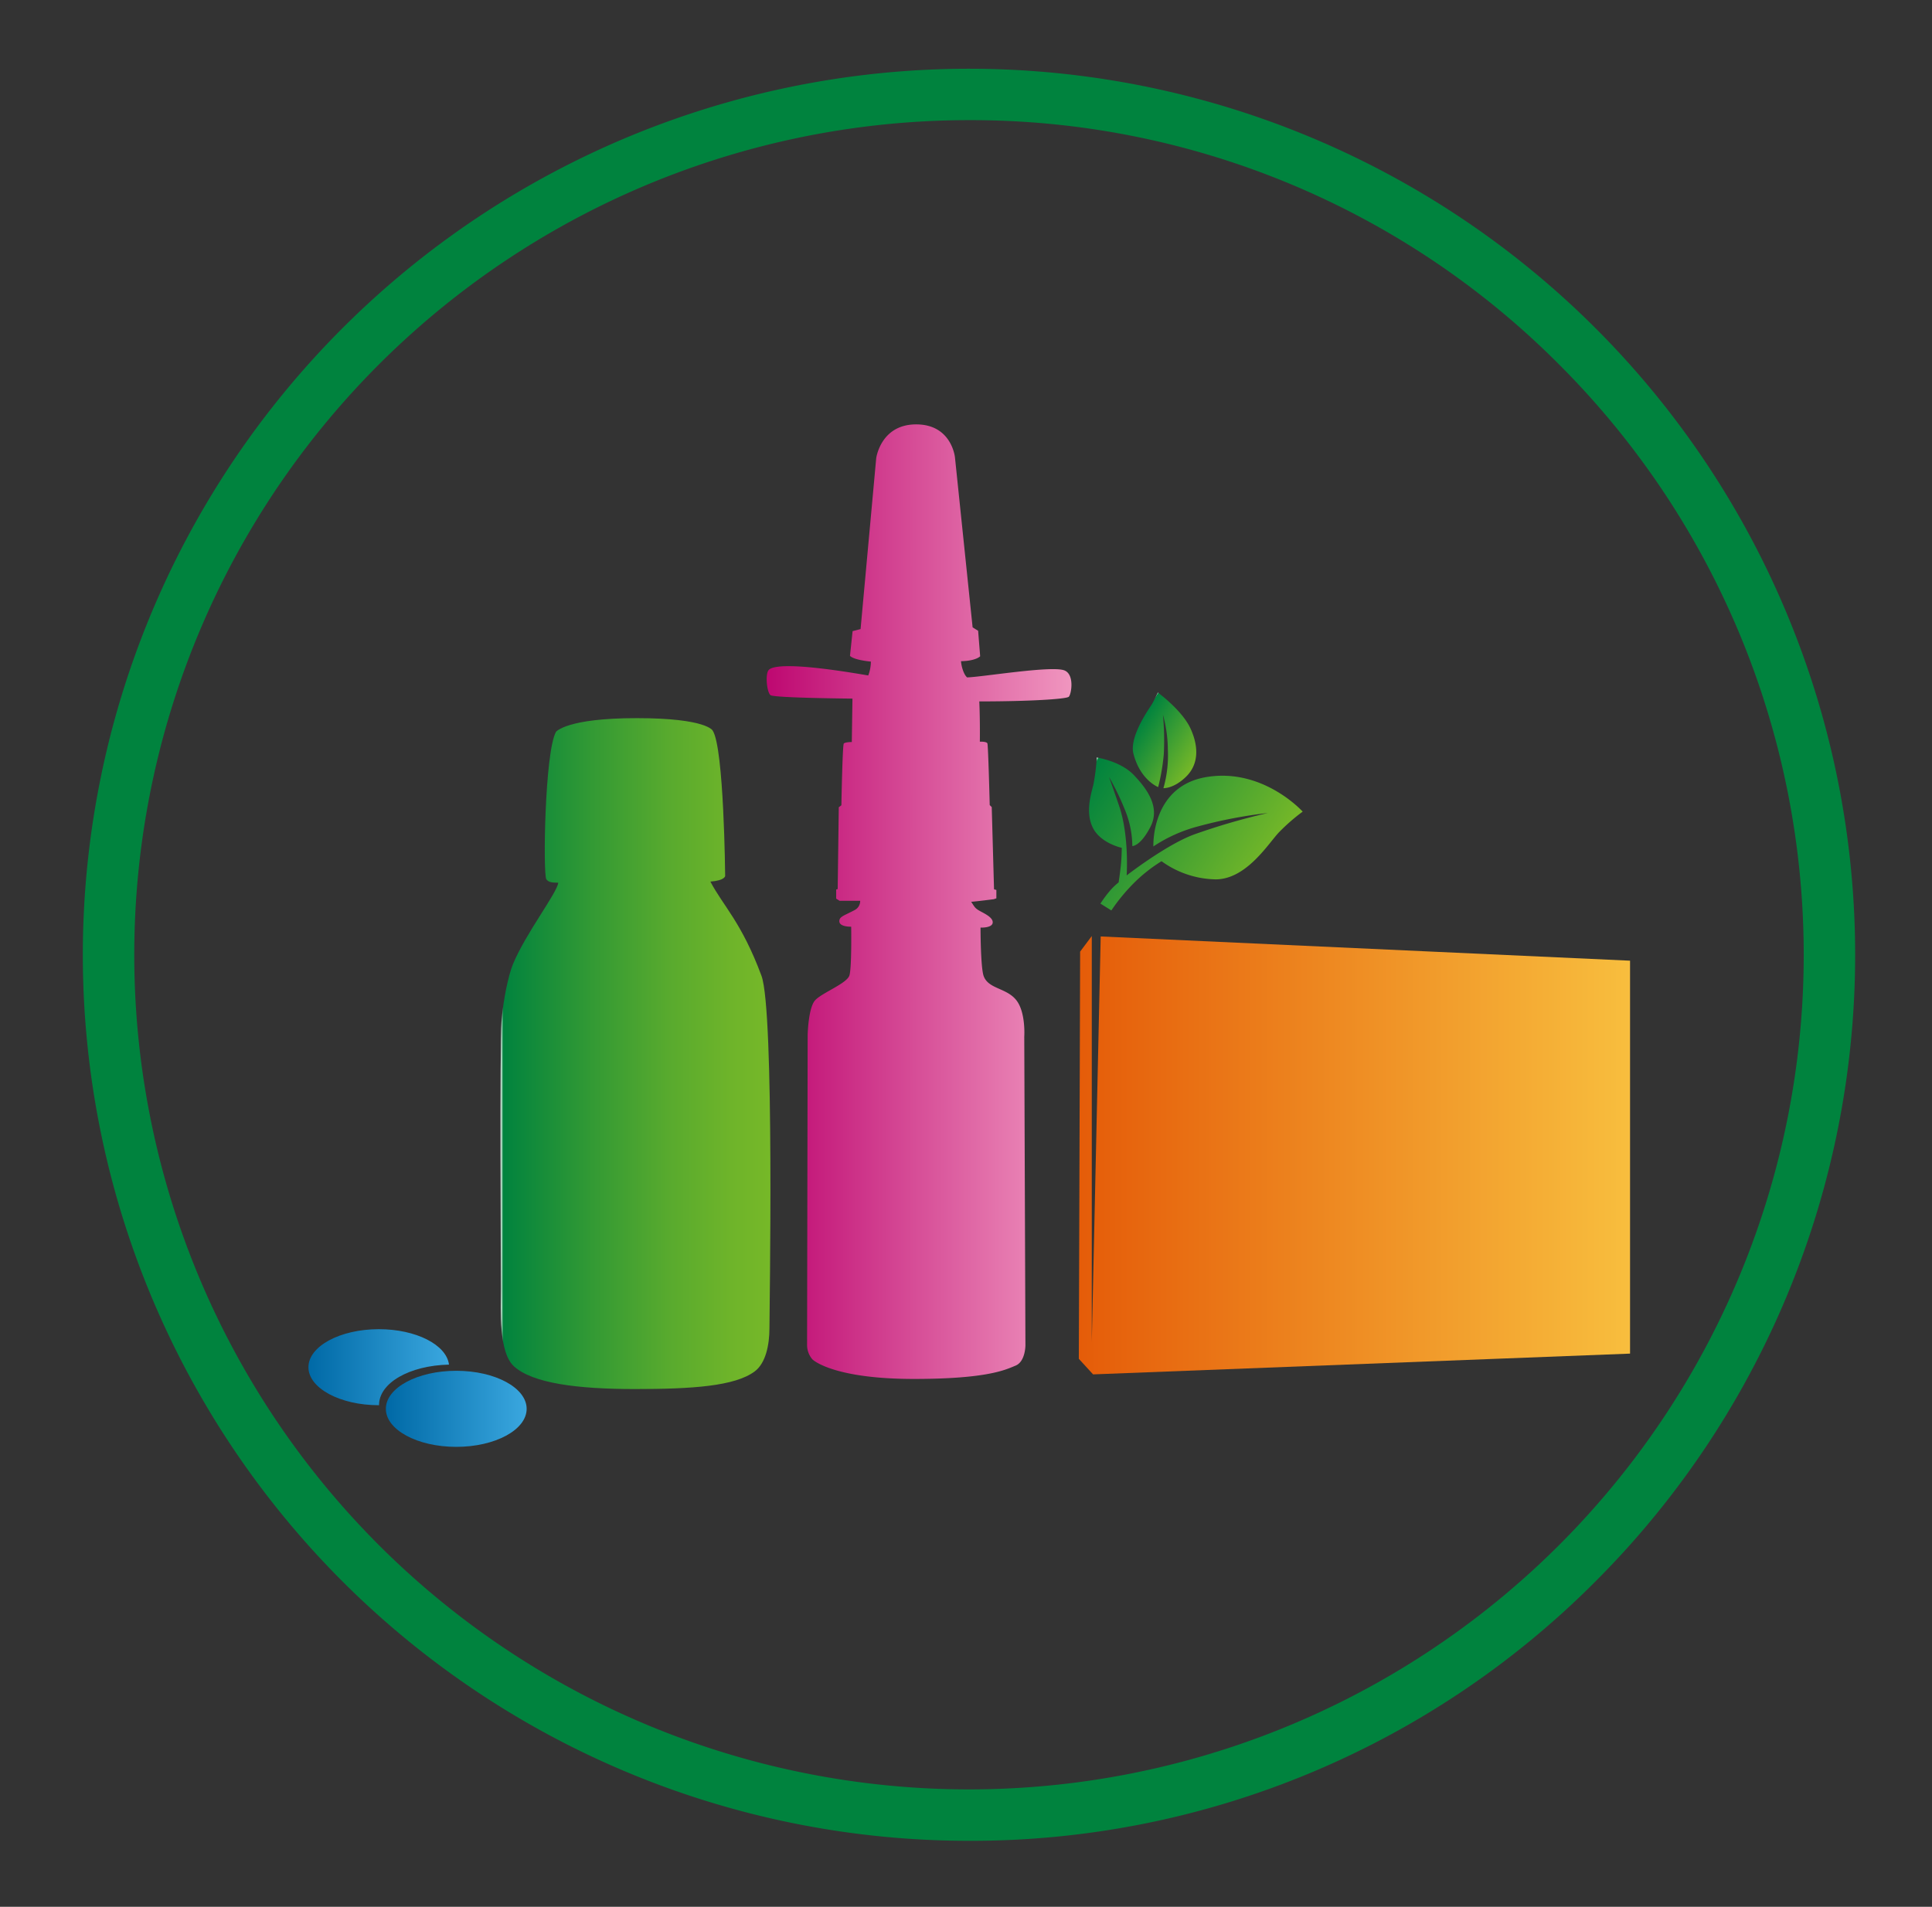 <svg xmlns="http://www.w3.org/2000/svg" xmlns:xlink="http://www.w3.org/1999/xlink" viewBox="0 0 563.7 556.42"><rect x="0" y="0" width="563.7" height="556.42" fill="#333333" stroke="none"/><defs><style>.cls-1{fill:#00833e;}.cls-2{fill:url(#Unbenannter_Verlauf_4);}.cls-3{fill:url(#Unbenannter_Verlauf_4-2);}.cls-4{fill:url(#soledum_junior_2);}.cls-5{fill:url(#soledum_pinkverlauf);}.cls-6{fill:url(#soledum_grünverlauf);}.cls-7{fill:url(#Unbenannter_Verlauf_3);}.cls-8{fill:url(#Unbenannter_Verlauf_3-2);}</style><linearGradient id="Unbenannter_Verlauf_4" x1="-928.56" y1="-447.1" x2="-869.31" y2="-447.1" gradientTransform="translate(859.52 1103.12) rotate(32.45)" gradientUnits="userSpaceOnUse"><stop offset="0" stop-color="#fff"/><stop offset="0.01" stop-color="#00833e"/><stop offset="1" stop-color="#76b828"/></linearGradient><linearGradient id="Unbenannter_Verlauf_4-2" x1="-923.66" y1="-468.76" x2="-903.31" y2="-468.76" xlink:href="#Unbenannter_Verlauf_4"/><linearGradient id="soledum_junior_2" x1="314.77" y1="337.11" x2="475.6" y2="337.11" gradientUnits="userSpaceOnUse"><stop offset="0" stop-color="#e55c09"/><stop offset="1" stop-color="#f8be3e"/></linearGradient><linearGradient id="soledum_pinkverlauf" x1="223.67" y1="263.11" x2="312.62" y2="263.11" gradientUnits="userSpaceOnUse"><stop offset="0" stop-color="#be0871"/><stop offset="1" stop-color="#f096bf"/></linearGradient><linearGradient id="soledum_grünverlauf" x1="146.05" y1="307.48" x2="224.79" y2="307.48" gradientUnits="userSpaceOnUse"><stop offset="0" stop-color="#fff"/><stop offset="0.01" stop-color="#00833e"/><stop offset="0.01" stop-color="#01833e"/><stop offset="0.34" stop-color="#339a34"/><stop offset="0.62" stop-color="#58aa2e"/><stop offset="0.85" stop-color="#6eb42a"/><stop offset="1" stop-color="#76b828"/></linearGradient><linearGradient id="Unbenannter_Verlauf_3" x1="112.58" y1="411.11" x2="153.66" y2="411.11" gradientUnits="userSpaceOnUse"><stop offset="0" stop-color="#fff"/><stop offset="0" stop-color="#0069a6"/><stop offset="1" stop-color="#3aa7df"/></linearGradient><linearGradient id="Unbenannter_Verlauf_3-2" x1="89.95" y1="398.97" x2="130.96" y2="398.97" xlink:href="#Unbenannter_Verlauf_3"/></defs><title>icons</title><g id="Ebene_1" data-name="Ebene 1"><path class="cls-1" d="M282.72,537.17A258.55,258.55,0,0,1,99.9,95.79,258.55,258.55,0,0,1,465.55,461.44,256.91,256.91,0,0,1,282.72,537.17Zm0-502.11A243.56,243.56,0,0,0,110.5,450.83,243.55,243.55,0,0,0,454.94,106.4,242,242,0,0,0,282.72,35.06Z"/></g><g id="Ebene_2" data-name="Ebene 2"><path class="cls-2" d="M352.19,226.72C335.73,229.33,336.52,247,336.52,247a43.31,43.31,0,0,1,13-5.84,136.3,136.3,0,0,1,20.37-3.91,192.72,192.72,0,0,0-21.53,6.27c-8.12,3-19.64,11.94-19.64,11.94s.8-11.54-2.21-20.33c-2-5.83-2.93-8.4-2.93-8.4a74.4,74.4,0,0,1,4.58,9.45,28.46,28.46,0,0,1,2.22,10.71s2.34.11,5.28-5.6-.92-11-4.84-15.12S320,221.05,320,221.05a58.56,58.56,0,0,1-1,8c-.67,2.67-2.4,8.1-.09,12.59s8.38,5.76,8.38,5.76,0,2.74-.28,5.32-.63,4.77-.63,4.77a19.11,19.11,0,0,0-2.76,2.71,36,36,0,0,0-2.55,3.48l3.19,2a53.25,53.25,0,0,1,6.24-7.66,44.27,44.27,0,0,1,8.4-6.71,27.72,27.72,0,0,0,15.9,5.3c9-.12,15.32-10.56,18.4-13.77a57.07,57.07,0,0,1,6.88-6S368.65,224.11,352.19,226.72Z"/><path class="cls-3" d="M330.7,219.93c2,7.76,7.22,9.75,7.22,9.75a60.3,60.3,0,0,0,1.64-9.62,81.59,81.59,0,0,0-.25-11.51,38.91,38.91,0,0,1,1.43,10.2A34.89,34.89,0,0,1,339.45,230s3,.18,6.62-3.36,3.76-8.62,1.31-14-9.53-10.53-9.53-10.53-1.17,2.46-1.9,3.61S329.43,215,330.7,219.93Z"/><path class="cls-4" d="M321.15,273.27l-2.6,118.33V273.15l-3.4,4.54-.38,118.83,4.16,4.54L475.6,395V280.34Z"/><path class="cls-5" d="M248,191.39l.76-7.22,2.33-.6,4.56-49.84s1.27-9.89,11.66-9.89,11.32,9.63,11.32,9.63l5.15,49.6,1.61,1,.59,7.44s-1.18,1.35-5.58,1.43c.09,1.61.85,4,1.78,4.73,4.14-.08,24-3.4,28.17-2.11,3.3,1,2.24,7.1,1.48,7.77s-11.36,1.35-26.1,1.35c.25,5.58.16,11.75.16,11.75s1.95-.09,2.2.5.68,18,.68,18l.59.59.67,24,.68.17v2.45l-.76.26s-4.56.59-6.59.76c.93,1.35,1,1.77,2.28,2.53s4.14,1.94,4,3.55-3.55,1.44-3.55,1.44,0,11.74.93,14.19c1.42,3.75,6.59,3.38,9.46,6.93s2.37,10.73,2.37,10.73l.34,90.06s0,4.73-2.87,5.91-8.11,3.89-29.74,3.89S238,397.65,237,396.64a6.44,6.44,0,0,1-1.52-4.22c0-1.35.17-90.4.17-90.4s.17-7.94,2.19-10.14,9.3-4.9,10-7.26.51-14.2.51-14.2-3.46.12-3.46-1.6c0-1.4,1.45-1.62,4.56-3.3a2.94,2.94,0,0,0,1.52-2.66h-6l-1-.63v-2.66l.44-.13.32-23.87.76-.59s.32-17.55.7-18,2.34-.45,2.34-.45l.19-12.67s-22.79-.19-23.89-1-1.64-6.26-.5-7.4,6.42-2.24,29,1.65a11.57,11.57,0,0,0,.76-4.05S249.27,192.66,248,191.39Z"/><path class="cls-6" d="M162.22,213.56s3-4,23.52-4,22.2,3.64,22.2,3.64c3.31,5,3.64,42.4,3.64,42.4s0,1.33-4.31,1.66c3.65,7,9.11,11.87,14.91,27.5,3.81,10.27,2.32,98,2.32,102.85s-1.09,10.2-4.31,12.59c-5.79,4.31-18.22,5.14-34.95,5.14s-29.81-1.66-35.28-6.63c-4.52-4.11-3.81-16.4-3.81-22.69s-.33-71.39.17-77.85,2-13.48,3.31-16.73c3.65-8.94,12.92-20.87,13.25-23.85-2,0-2.89-.22-3.47-1C158.41,255.3,158.91,219.53,162.22,213.56Z"/><ellipse class="cls-7" cx="133.12" cy="411.11" rx="20.54" ry="11.1"/><path class="cls-8" d="M131,398.21c-.72-5.78-9.6-10.34-20.47-10.34-11.34,0-20.54,5-20.54,11.1s9.2,11.09,20.54,11.09h.06C110.55,403.57,119.45,398.47,131,398.21Z"/></g></svg>